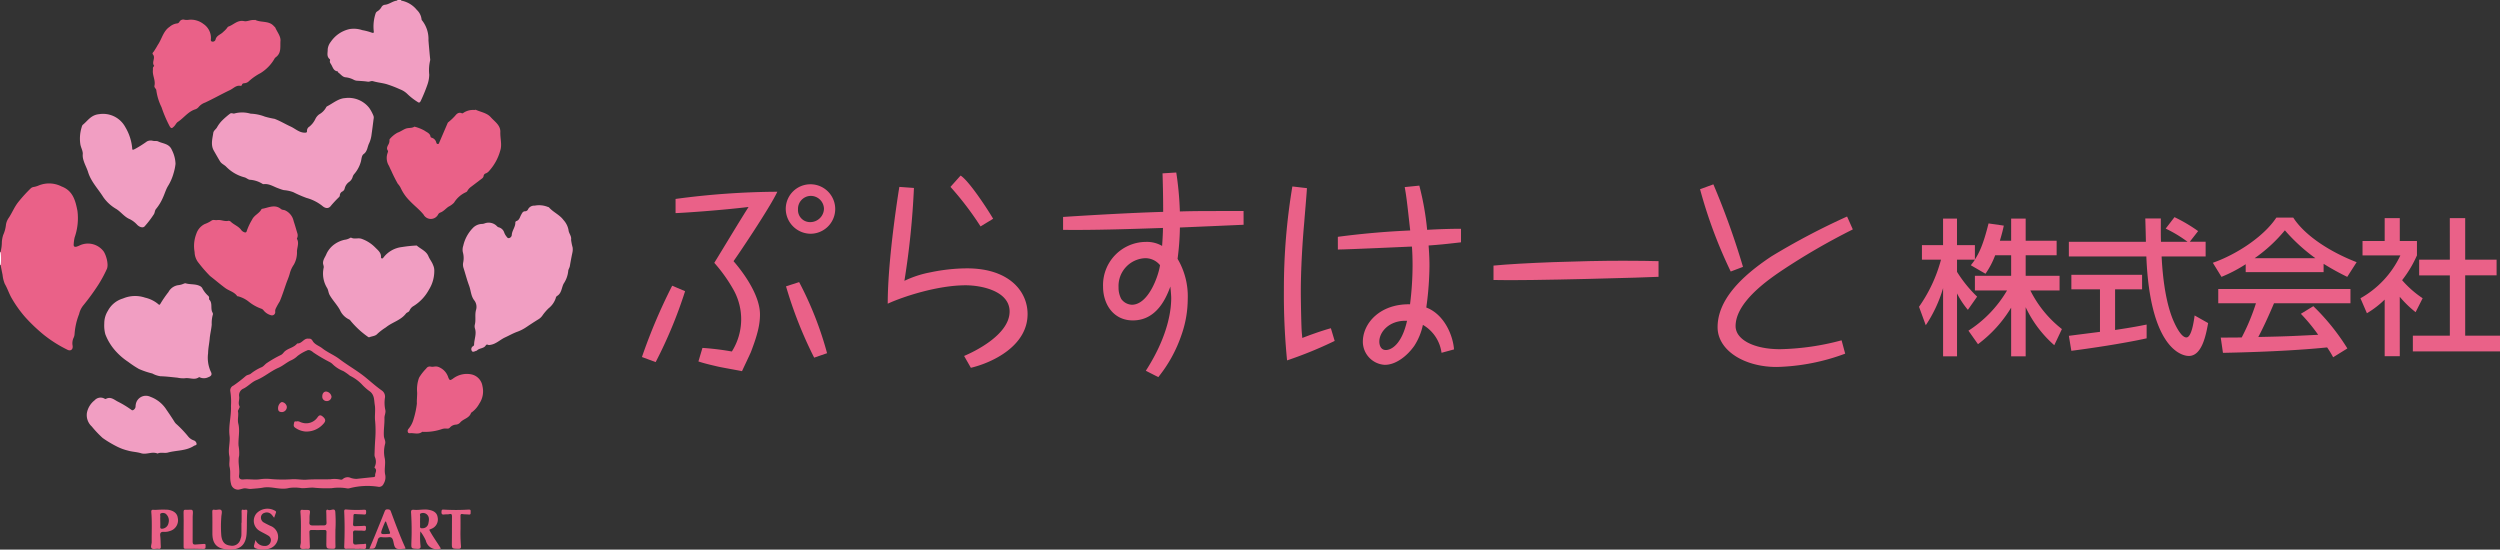 <svg xmlns="http://www.w3.org/2000/svg" width="454.873" height="100" viewBox="0 0 454.873 100"><rect x="0" y="0" width="454.873" height="100" fill="#333333" stroke="none"/><defs><style>.a{fill:#ea6188;}.b{fill:#e96188;}.c{fill:#fefdfe;}.d{fill:#f5c1d8;}.e{fill:#f19ec2;}.f{fill:#e96289;}</style></defs><g transform="translate(0)"><g transform="translate(227.437 50)"><g transform="translate(-227.436 -50)"><g transform="translate(116.797 31.385)"><g transform="translate(232.369 8.119)"><path class="a" d="M1963.9,228.794a15.225,15.225,0,0,1-1.761,3.364l-2.67-1.548c.213-.267.507-.64.747-1.015h-3.257v2.216a23.331,23.331,0,0,0,3.657,4.512l-1.682,2.4a15.3,15.3,0,0,1-1.975-2.99v11.453h-2.536V234.774a24.38,24.38,0,0,1-3.151,6.755l-1.228-3.364a26.874,26.874,0,0,0,4-8.57h-3.471v-2.643h3.845V222.12h2.536v4.832h3.257v2.616c.748-1.175,1.495-2.59,2.483-6.567l2.777.4c-.16.747-.374,1.629-.721,2.75h2.056V222.12h2.643v4.031h5.633v2.643h-5.633v3.737h6.167v2.67h-5.313a20.493,20.493,0,0,0,5.74,7.021l-1.388,2.937a21.2,21.2,0,0,1-5.206-6.915v8.943h-2.643v-8.863a23.264,23.264,0,0,1-6.034,6.648l-1.735-2.456a21.825,21.825,0,0,0,7.022-7.315h-5.847v-2.67h6.594v-3.737Z" transform="translate(-1950.047 -221.853)"/><path class="a" d="M2124.3,225.113h2.884v2.67h-8.01c.107,2.029.427,7.5,2.056,11.48.134.294,1.334,3.257,2.456,3.257.908,0,1.335-2.777,1.495-4l2.456,1.388c-.373,2.056-1.094,5.98-3.5,5.98-1.6,0-7.1-1.842-7.741-18.1h-14.1v-2.67h14.016c0-.588-.08-3.551-.107-4.245h2.83c0,1.655-.027,3.177.027,4.245h4.833a23.813,23.813,0,0,0-3.978-2.4l1.6-2.083a28.324,28.324,0,0,1,4.3,2.536Zm-22,17.113c1.442-.187,5.046-.641,5.659-.721v-7.742h-5.206V231.12h12.868v2.642h-4.912v7.4c3.071-.454,4.7-.774,5.74-.988v2.51c-4.351.961-10.545,1.869-13.7,2.269Z" transform="translate(-2075.038 -220.628)"/><path class="a" d="M2254.574,229.566a26.412,26.412,0,0,1-4.405,2.3l-1.575-2.563c4.3-1.495,9.291-4.778,11.56-8.222h3.071c1.948,3.043,6.247,6.06,11.533,8.115l-1.709,2.67a45.325,45.325,0,0,1-4.3-2.376v1.522h-14.176Zm15.911,16.926a17.181,17.181,0,0,0-1.095-1.789c-3.657.374-9.637.8-18.955.988l-.4-2.777c.56,0,2.99,0,3.817-.027a38.638,38.638,0,0,0,2.59-6.221h-6.861v-2.589h24.054v2.589h-13.909c-.908,2.163-1.949,4.432-2.857,6.141,4.992-.107,5.553-.134,10.892-.4a32.059,32.059,0,0,0-3.15-3.818l2.269-1.388a40.068,40.068,0,0,1,6.194,7.689Zm-3.23-18.021a32.412,32.412,0,0,1-5.553-5.072,27.409,27.409,0,0,1-5.5,5.072Z" transform="translate(-2195.138 -220.996)"/><path class="a" d="M2405.763,246.794h-2.75V236.489a16.892,16.892,0,0,1-3.23,2.483l-1.175-2.723a17.407,17.407,0,0,0,7.262-7.8h-6.888v-2.616h4.031v-4.165h2.75v4.165h3.123v2.616a20.87,20.87,0,0,1-2.7,4.511,18.516,18.516,0,0,0,3.737,3.284l-1.281,2.536a19.228,19.228,0,0,1-2.884-2.8Zm9.1-25.122h2.8v7.555h5.713v2.856h-5.713v10.973H2424v2.856h-15.859v-2.856h6.728V232.084h-5.579v-2.856h5.579Z" transform="translate(-2318.291 -221.485)"/></g><g transform="translate(0 2.146)"><path class="a" d="M660.151,291.318a82.425,82.425,0,0,1-5.352,12.9l-2.5-.924a100.573,100.573,0,0,1,5.505-12.975Z" transform="translate(-652.297 -271.866)"/><path class="a" d="M686.484,196.158A142.578,142.578,0,0,1,705,194.849c-1.386,2.965-7.238,11.627-7.97,12.628.039.077,4.813,5.275,4.813,9.7,0,1.886-.462,3.734-1.656,6.853-.231.539-1.386,2.964-1.617,3.466-.693-.155-3.812-.693-4.427-.847-.654-.155-2.387-.539-3.5-.924l.731-2.464a49.188,49.188,0,0,1,5.351.655,10.99,10.99,0,0,0,.27-11.281,28.1,28.1,0,0,0-3.465-4.851c1.733-2.81,4.466-7.392,6.237-10.164-5.775.693-12.705,1.116-13.283,1.116Z" transform="translate(-680.363 -193.492)"/><path class="a" d="M801.11,286.662a62.762,62.762,0,0,1,5.082,12.936l-2.348.809a75.353,75.353,0,0,1-5.121-12.975Z" transform="translate(-772.505 -268.865)"/><path class="a" d="M802.958,187.269a4.476,4.476,0,0,0-4.5,4.407,4.556,4.556,0,0,0,4.5,4.591,4.5,4.5,0,1,0,0-9Zm-.06,6.883a2.193,2.193,0,0,1-2.211-2.341,2.357,2.357,0,0,1,2.211-2.427,2.4,2.4,0,0,1,2.514,2.341A2.5,2.5,0,0,1,802.9,194.152Z" transform="translate(-772.289 -187.269)"/></g><path class="a" d="M1113.12,184.792c-1.656.077-9.74.424-11.589.5a47.881,47.881,0,0,1-.423,5.7,13.353,13.353,0,0,1,1.848,7.315,19.774,19.774,0,0,1-1.155,6.583,25,25,0,0,1-4.2,7.623l-2.271-1.155c4.466-6.93,4.62-11.858,4.62-13.244,0-.385-.077-1.309-.154-2.078-.655,1.771-2.349,6.16-6.815,6.16-3.619,0-5.429-3.042-5.429-6.122a7.846,7.846,0,0,1,7.777-8.162,5.5,5.5,0,0,1,2.964.732c.115-1.617.154-2.7.154-3.272-5.66.192-12.551.423-18.172.347v-2.348c5.275-.347,12.82-.77,18.211-.924,0-3.311-.077-5.582-.116-7.007l2.5-.154a58.74,58.74,0,0,1,.654,7.084c2.849-.077,3.735-.077,11.589-.077Zm-17.9,6.083a5.055,5.055,0,0,0-4.851,5.274,4.365,4.365,0,0,0,.5,2.156,2.509,2.509,0,0,0,1.925,1.039c3,0,4.851-5.236,5.12-7.2A3.44,3.44,0,0,0,1095.217,190.875Z" transform="translate(-1003.647 -175.282)"/><path class="a" d="M1308.827,189.076c-.077,1.348-.385,4.774-.5,6.314-.308,3.388-.616,8.316-.616,12.551,0,1.463.076,5.7.154,7.084.038.5.077.885.115,1.309.77-.308,3.349-1.271,5.2-1.771l.693,2.31a73.536,73.536,0,0,1-8.663,3.542,121.792,121.792,0,0,1-.577-12.936,113.026,113.026,0,0,1,1.54-18.711Zm5.621,8.855q6.527-.866,13.167-1.155c-.577-5.2-.693-6.2-1-7.893l2.657-.269a50.6,50.6,0,0,1,1.424,8.047c1.887-.116,4.274-.193,6.16-.193v2.464c-3.041.347-3.772.423-5.891.578.039.654.155,2,.155,3.7a57.56,57.56,0,0,1-.578,7.584c3.234,1.232,4.851,5.005,5.044,7.623l-2.272.616a6.915,6.915,0,0,0-3.388-5.082,11.311,11.311,0,0,1-1.54,3.773c-1.193,1.733-3.272,3.5-5.389,3.5a4.227,4.227,0,0,1-4-4.2c0-3.427,3.2-6.93,8.586-6.814a57.349,57.349,0,0,0,.462-7.007c0-1.81-.077-2.926-.115-3.5-.116,0-11.82.539-13.476.539Zm7.547,19.058c0,.732.308,1.54,1.193,1.54.963,0,2.888-1,3.85-5.313C1323.843,213.062,1321.995,215.217,1321.995,216.989Z" transform="translate(-1187.827 -186.227)"/><path class="a" d="M1547.661,267.872c-.731.077-24.216.77-30.03.578v-2.618c5.044-.5,16.132-.885,23.6-.885,2.887,0,4.928.039,6.429.077Z" transform="translate(-1362.688 -248.891)"/><path class="a" d="M1729.939,187.324a140.543,140.543,0,0,1,5.39,15.015l-2.233.847a85.827,85.827,0,0,1-5.582-14.976Zm25.372,8.2a120.541,120.541,0,0,0-13.013,7.546c-2.733,1.848-8.316,5.814-8.316,10.049,0,2.426,3.273,4.2,8.085,4.2a46.4,46.4,0,0,0,11.2-1.617l.654,2.426a38.033,38.033,0,0,1-12.474,2.425c-5.929,0-10.741-3.041-10.741-7.238,0-4.852,4.119-9.124,9.818-12.9a128,128,0,0,1,13.744-7.238Z" transform="translate(-1534.99 -185.168)"/><g transform="translate(44.718 0.56)"><path class="a" d="M906.813,190.1A146.979,146.979,0,0,1,905.08,207a18.783,18.783,0,0,1,4.7-1.54,33.037,33.037,0,0,1,6.7-.732c7.584,0,11.011,4.12,11.011,8.316,0,5.775-6.314,8.817-10.318,9.78l-1.232-2.156c1.463-.616,8.278-3.734,8.278-8.085,0-3.7-5.043-4.773-8.008-4.773-5.005,0-11.242,2-14.168,3.349,0-8.432,2.079-21.06,2.117-21.252Z" transform="translate(-902.039 -187.847)"/><path class="a" d="M965.822,180.469a56.1,56.1,0,0,1,5.475,7.194l2.289-1.393c-1.039-1.794-4.461-6.986-5.924-7.859Z" transform="translate(-954.401 -178.411)"/></g></g><g transform="translate(27.484 92.568)"><path class="b" d="M311.423,521.3c0,1.026-.022,2.053.011,3.078.013.4-.1.495-.492.49-1.178-.016-1.179,0-1.167-1.2.006-.611.007-1.223.025-1.834.008-.272-.085-.393-.372-.389-.769.011-1.539.017-2.307,0-.345-.009-.445.126-.43.451.038.826.034,1.655.087,2.48.025.385-.06.544-.474.5-.388-.044-.886.119-1.148-.069-.315-.226-.024-.73-.026-1.113-.014-1.814.086-3.629-.072-5.44-.03-.339.029-.541.432-.472a2.752,2.752,0,0,0,.473.015c.883,0,.9,0,.779.852-.064.454,0,.909-.052,1.357s.14.616.552.614c.69,0,1.381,0,2.071-.01.357,0,.518-.165.494-.552-.04-.649-.016-1.3-.056-1.952-.019-.319.132-.433.365-.313.42.216,1.18-.473,1.282.325a25.421,25.421,0,0,1,.033,3.192Z" transform="translate(-277.878 -517.583)"/><path class="b" d="M221.061,520.2c0-.671.014-1.342-.007-2.012-.008-.278.054-.438.347-.335.241.085.745-.263.692.319-.125,1.359-.026,2.723-.128,4.078-.167,2.2-1.411,3.035-3.723,2.787-1.765-.189-2.5-1.1-2.5-2.9,0-1.3.013-2.605-.016-3.907-.008-.364.1-.451.427-.386.418.084.99-.2,1.222.094.194.247.006.792-.007,1.205a21.384,21.384,0,0,0,0,3.424c.145,1.118.616,1.675,1.616,1.788a1.565,1.565,0,0,0,1.881-1.22,2.3,2.3,0,0,0,.154-.629c.018-.768.007-1.537.007-2.306Z" transform="translate(-204.584 -517.656)"/><path class="b" d="M351.67,524.842c-.493,0-.987-.019-1.478.006-.354.018-.464-.056-.447-.457.092-2.086.1-4.175,0-6.262-.015-.3.032-.475.361-.433a21.476,21.476,0,0,0,3.246.043c.347-.009.394.106.382.391-.012.264.032.52-.38.482-.509-.047-1.025-.035-1.533-.087-.249-.026-.378.013-.389.279-.021.511-.037,1.023-.075,1.532-.024.319.114.416.413.4.491-.03.985-.021,1.474-.064.3-.027.486-.02.467.374-.015.328,0,.57-.453.52s-.945-.018-1.417-.046c-.345-.021-.507.081-.488.459.026.531.01,1.064.008,1.6,0,.37.16.533.544.493.449-.047.9-.078,1.353-.084.177,0,.514-.233.476.241-.025.316.1.693-.467.647-.529-.043-1.063-.009-1.6-.009Z" transform="translate(-314.601 -517.564)"/><path class="b" d="M258.19,522.659a1.761,1.761,0,0,0,1.675,1.085,1.032,1.032,0,0,0,1.08-.742.953.953,0,0,0-.479-1.161c-.483-.3-1.012-.531-1.5-.825a2.106,2.106,0,0,1-.614-3.169,2.736,2.736,0,0,1,3.4-.5c.129.074.221.169.162.335-.1.289-.206.578-.334.936-.2-.253-.332-.447-.494-.61a1.15,1.15,0,0,0-1.256-.281.867.867,0,0,0-.645.766,1.032,1.032,0,0,0,.63,1.043c.341.2.7.364,1.051.542a2.146,2.146,0,0,1,1.424,2.284,2.255,2.255,0,0,1-1.938,1.957,3.883,3.883,0,0,1-2.04-.107c-.37-.11-.467-.3-.358-.656C258.043,523.262,258.111,522.959,258.19,522.659Z" transform="translate(-239.189 -516.979)"/><path class="b" d="M452.086,521.339a27.172,27.172,0,0,0,.076,3.015c.05.42-.029.591-.512.576-1.165-.038-1.152-.011-1.138-1.176.019-1.56.009-3.12.023-4.679,0-.36-.049-.57-.5-.456-.281.071-.593.014-.884.06-.423.067-.553-.086-.527-.5.018-.292.047-.408.395-.388a36.126,36.126,0,0,0,4.495,0c.307-.02.452.039.416.371-.027.253.11.59-.378.526-.351-.047-.715-.011-1.061-.076s-.415.06-.411.364C452.094,519.759,452.087,520.549,452.086,521.339Z" transform="translate(-395.78 -517.639)"/><path class="b" d="M186.532,521.461c0-1.024.025-2.049-.012-3.072-.015-.415.11-.5.487-.452s.932-.12,1.116.078.056.741.057,1.132c0,1.536.01,3.073-.009,4.609,0,.383.109.537.5.5.469-.048.943-.052,1.412-.1.257-.024.483-.067.446.316-.026.274.1.6-.4.584-1.082-.035-2.167-.038-3.25-.02-.375.006-.354-.19-.352-.444.006-1.044,0-2.087,0-3.131Z" transform="translate(-180.605 -517.748)"/><path class="a" d="M420.992,521.427c.129-.06.233-.11.339-.157a1.821,1.821,0,0,0,1.187-2.127c-.114-.79-.681-1.2-1.69-1.36-.873-.135-1.732.1-2.594.014-.445-.046-.587.075-.546.542a48.581,48.581,0,0,1,.058,5.319c-.026,1.219-.084,1.184,1.089,1.24.539.025.632-.17.566-.63a12.905,12.905,0,0,1-.025-2.547,8.354,8.354,0,0,1,1,1.685,2.035,2.035,0,0,0,2.545,1.492c.037-.007.074-.017.2-.046C422.4,523.674,421.61,522.618,420.992,521.427Zm-.171-1.081a1.058,1.058,0,0,1-1.046.805c-.327.033-.48-.049-.457-.4.022-.333,0-.669,0-1h.015a3.762,3.762,0,0,1,.006-.589c.04-.251-.178-.624.16-.731a1.067,1.067,0,0,1,1.06.2C421.092,519.119,420.942,519.763,420.821,520.346Z" transform="translate(-370.378 -517.604)"/><path class="a" d="M158.353,519.286c-.091-.824-.743-1.327-1.793-1.487a18.254,18.254,0,0,0-2.005.015,4.68,4.68,0,0,1-.591,0c-.344-.044-.455.088-.425.427.157,1.812.053,3.628.073,5.443,0,.391-.266.884,0,1.138s.792.02,1.195.088c.451.076.479-.163.456-.506-.04-.609-.024-1.224-.1-1.829s.147-.8.745-.744a2.684,2.684,0,0,0,.986-.153A2.016,2.016,0,0,0,158.353,519.286Zm-1.676.9a1.264,1.264,0,0,1-1.056,1.056c-.329.068-.476-.038-.451-.393.023-.333.005-.669,0-1,0-.256-.017-.513.005-.768.019-.219-.131-.528.136-.635a.933.933,0,0,1,.851.09A1.6,1.6,0,0,1,156.677,520.19Z" transform="translate(-153.494 -517.622)"/><path class="a" d="M381.894,524.581c-.988-2.173-1.819-4.408-2.646-6.645-.115-.31-.289-.333-.571-.35-.324-.019-.441.1-.55.383-.57,1.449-1.16,2.89-1.75,4.331-.331.81-.676,1.614-1.025,2.444,1,.018,1,.017,1.29-.874.073-.225.169-.444.227-.672a.613.613,0,0,1,.749-.548,5.9,5.9,0,0,0,1.242,0c.456-.047.656.124.793.559.163.519.16,1.247.606,1.486.429.229,1.075.052,1.637.053A.437.437,0,0,0,381.894,524.581Zm-3.063-2.53a.5.5,0,0,0-.059,0c-1.477.1-1.479.1-.946-1.272.125-.323.265-.64.4-.96l.152,0c.23.621.456,1.243.692,1.862C379.163,521.93,379.119,522.064,378.831,522.051Z" transform="translate(-335.627 -517.476)"/></g><path class="c" d="M0,256.087H.095a2.429,2.429,0,0,1,.015,2.371H0Z" transform="translate(0 -210.232)"/><path class="d" d="M403.624.11c0-.037.008-.073.01-.11h.711a.82.82,0,0,0,.009.111A.5.5,0,0,1,403.624.11Z" transform="translate(-331.353)"/><path class="a" d="M.545,201.169A8.391,8.391,0,0,0,.53,198.8a7.082,7.082,0,0,0,.241-1.816,5.3,5.3,0,0,1,.25-1.3,5.94,5.94,0,0,0,.5-1.874,3,3,0,0,1,.545-1.284c.567-.872.963-1.849,1.593-2.687a26.118,26.118,0,0,1,2.408-2.66,1.039,1.039,0,0,1,.538-.221,4.083,4.083,0,0,0,.846-.253,4.981,4.981,0,0,1,4.178.163c2.092.782,2.539,2.609,2.9,4.458a10.624,10.624,0,0,1-.52,4.834,7.565,7.565,0,0,0-.167,1.228c-.04.4.159.545.54.43.151-.045.3-.108.442-.168a3.561,3.561,0,0,1,4.328.868c.516.529,1.157,2.583.69,3.443a22.92,22.92,0,0,1-1.554,2.854,41.858,41.858,0,0,1-2.757,3.768,3.921,3.921,0,0,0-.707,1.519A12.016,12.016,0,0,0,14,213.753a1.8,1.8,0,0,1-.188.678,2.351,2.351,0,0,0-.172,1.38c.129.717-.353,1.095-.987.746a23.17,23.17,0,0,1-4.218-2.666,30.869,30.869,0,0,1-3.451-3.284,21.906,21.906,0,0,1-2.489-3.52c-.444-.808-.72-1.682-1.183-2.478A5.765,5.765,0,0,1,.9,202.936C.77,202.349.661,201.758.545,201.169Z" transform="translate(-0.435 -152.945)"/><path class="e" d="M219.44,102.457a5.4,5.4,0,0,1,3.01.016,7.857,7.857,0,0,1,2.6.536,15.911,15.911,0,0,0,1.756.4c1.026.386,1.95.953,2.928,1.4.843.382,1.555,1.117,2.58,1.122.294,0,.423-.049.4-.322a.878.878,0,0,1,.442-.786,3.987,3.987,0,0,0,1.1-1.422,2.243,2.243,0,0,1,.682-.809,3.215,3.215,0,0,0,1.269-1.283.376.376,0,0,1,.16-.171c1.071-.553,2.062-1.431,3.272-1.5a4.788,4.788,0,0,1,4.411,1.8,7.2,7.2,0,0,1,.769,1.447.95.95,0,0,1,.018.521c-.117.959-.24,1.92-.376,2.873a5.288,5.288,0,0,1-.447,1.6c-.326.641-.293,1.443-.992,1.945-.377.271-.375.892-.5,1.365a5.786,5.786,0,0,1-1.212,2.265,1.365,1.365,0,0,0-.281.512,1.677,1.677,0,0,1-.623.905,2.026,2.026,0,0,0-.829,1.187.8.8,0,0,1-.4.559.827.827,0,0,0-.489.752.448.448,0,0,1-.161.3,20.832,20.832,0,0,0-1.58,1.708c-.363.363-.869.381-1.471-.148a8.021,8.021,0,0,0-2.857-1.43,21.694,21.694,0,0,1-2.408-1.048,6.189,6.189,0,0,0-1.7-.365,6.4,6.4,0,0,1-.947-.31c-.89-.289-1.69-.9-2.7-.782a.4.4,0,0,1-.276-.074,4.961,4.961,0,0,0-2.322-.728c-.337-.081-.556-.33-.892-.427a7.163,7.163,0,0,1-3.359-1.94c-.332-.354-.826-.5-1.117-.973-.395-.641-.759-1.3-1.134-1.951-.6-1.045-.257-2.148-.1-3.228.062-.435.509-.687.671-.995a5.7,5.7,0,0,1,1.02-1.342,13.968,13.968,0,0,1,1.381-1.18C218.943,102.311,219.207,102.446,219.44,102.457Z" transform="translate(-176.859 -81.789)"/><path class="e" d="M489.753,214.922a9.792,9.792,0,0,0,.283,1.4,2.754,2.754,0,0,1-.051.974c-.172.8-.318,1.6-.456,2.411-.057.337-.305.642-.3.945a4.943,4.943,0,0,1-.832,2.259c-.384.75-.353,1.758-1.223,2.252a.549.549,0,0,0-.2.349,3.971,3.971,0,0,1-1.306,1.873,8.732,8.732,0,0,0-1.073,1.242,2.49,2.49,0,0,1-.885.825c-.719.444-1.424.909-2.125,1.38a7.372,7.372,0,0,1-1.619.825c-.773.279-1.5.7-2.236,1.036-.9.415-1.615,1.186-2.636,1.343a.74.74,0,0,1-.458,0,.288.288,0,0,0-.379.06c-.35.654-1.176.49-1.622.967a.218.218,0,0,1-.105.052c-.276.066-.627.332-.817.062a.62.62,0,0,1,.241-.914.343.343,0,0,0,.152-.237c.006-.994.495-1.96.153-2.978a1.312,1.312,0,0,1-.015-.7c.23-.9-.056-1.833.245-2.764a1.948,1.948,0,0,0-.3-1.573c-.666-.8-.648-1.818-.984-2.718-.4-1.071-.684-2.185-1.033-3.276a1.971,1.971,0,0,1-.056-.934,3.934,3.934,0,0,0-.054-1.892,2.17,2.17,0,0,1,.068-1.161,6.745,6.745,0,0,1,1.748-3.248,2.376,2.376,0,0,1,1.624-.74,1.664,1.664,0,0,0,.461-.076,2.085,2.085,0,0,1,2.336.521.749.749,0,0,0,.359.188,1.425,1.425,0,0,1,.927.922,2.391,2.391,0,0,0,.367.669c.136.166.255.436.559.34a.638.638,0,0,0,.453-.574c.044-.8.669-1.433.646-2.252a.305.305,0,0,1,.144-.244c.608-.169.673-.748.929-1.186.17-.291.286-.635.752-.611a.609.609,0,0,0,.5-.383,1.247,1.247,0,0,1,1.189-.643,4.253,4.253,0,0,1,2.465.259c.031.019.095,0,.113.02.772.911,1.949,1.353,2.668,2.334a3.7,3.7,0,0,1,.917,1.817C489.329,213.769,489.874,214.23,489.753,214.922Z" transform="translate(-385.846 -171.295)"/><path class="a" d="M155.344,32c.24-.975-.38-1.872-.278-2.846.026-.25-.069-.5.17-.693.029-.023.069-.085.061-.1-.514-.64.3-1.42-.216-2.057-.178-.22-.022-.345.111-.5a14.361,14.361,0,0,0,.76-1.239c.754-1.085.98-2.523,2.169-3.309a2.519,2.519,0,0,1,1.286-.6.557.557,0,0,0,.482-.294.785.785,0,0,1,.964-.372,2.939,2.939,0,0,0,.869-.016,3.738,3.738,0,0,1,2.54.772,3.072,3.072,0,0,1,1.366,2.646c-.013.2-.1.477.192.554a.524.524,0,0,0,.636-.321c.156-.8.955-.936,1.4-1.428a4.461,4.461,0,0,0,.761-.795.354.354,0,0,1,.16-.17c.964-.307,1.665-1.26,2.891-1,.558.119,1.2-.285,1.845-.2.056.007.13-.047.172-.026,1.085.542,2.506.09,3.413,1.155.076.089.2.154.239.254.342.8,1.01,1.564.942,2.412-.081,1.005.211,2.208-.85,2.968a1.069,1.069,0,0,0-.293.367,7.39,7.39,0,0,1-2.488,2.526,10.318,10.318,0,0,0-2.082,1.441,1.248,1.248,0,0,1-.783.389c-.245.032-.464.033-.521.347a.275.275,0,0,1-.228.144c-.809-.17-1.309.466-1.926.757-1.535.725-3.013,1.572-4.552,2.287a2.684,2.684,0,0,0-1.146.779,1.306,1.306,0,0,1-.617.442c-1.316.405-2.083,1.568-3.175,2.28-.313.2-.468.637-.762.887-.24.2-.425.5-.773-.146a23.093,23.093,0,0,1-1.446-3.4,9.989,9.989,0,0,1-.947-3.057C155.689,32.529,155.281,32.363,155.344,32Z" transform="translate(-127.247 -16.386)"/><path class="e" d="M105.885,295.151a4.277,4.277,0,0,1,.661-2.308,4.526,4.526,0,0,1,2.74-2.234,5.637,5.637,0,0,1,4.023-.155,5.719,5.719,0,0,1,2.439,1.216c.162.165.263.048.356-.115a19.533,19.533,0,0,1,1.458-2.117,2.393,2.393,0,0,1,1.876-1.265,3.072,3.072,0,0,0,.847-.236c.131-.038.282-.126.394-.092.871.261,1.83.074,2.66.522a1.009,1.009,0,0,1,.347.311,4.971,4.971,0,0,0,1.1,1.439.478.478,0,0,1,.172.424c0,.079-.036.194,0,.232.685.661.213,1.615.6,2.35.061.117.134.29.091.39a5.518,5.518,0,0,0-.212,1.828c-.069.877-.3,1.72-.373,2.591s-.279,1.752-.288,2.629a6.168,6.168,0,0,0,.449,3.276c.333.588.189.873-.454,1.111a1.8,1.8,0,0,1-1.434.039c-.07-.032-.182-.085-.221-.057-.815.592-1.718.034-2.572.194a5.069,5.069,0,0,1-1.343-.107c-1.03-.1-2.054-.237-3.093-.261a4.354,4.354,0,0,1-1.477-.5,14.623,14.623,0,0,1-2.444-.825,18.256,18.256,0,0,1-1.962-1.3,11.579,11.579,0,0,1-2.146-1.816,9.8,9.8,0,0,1-2-3.194A6.089,6.089,0,0,1,105.885,295.151Z" transform="translate(-86.913 -236.298)"/><path class="a" d="M398.032,114.616a7.431,7.431,0,0,1,1.85.734c.425.314,1.006.467,1.085,1.122.008.066.141.142.229.168a1.165,1.165,0,0,1,.812.862c.039.132.1.262.271.276.186.016.215-.134.269-.259q.763-1.777,1.526-3.554c.059-.138.187-.194.283-.288a10.991,10.991,0,0,0,1.064-1.017c.285-.366.648-.721,1.214-.49a.268.268,0,0,0,.228-.007,3.131,3.131,0,0,1,2.068-.578c.1-.009.209-.063.283-.029.919.421,2.016.562,2.708,1.344.709.8,1.788,1.455,1.741,2.694-.043,1.131.34,2.294-.014,3.373a9.132,9.132,0,0,1-2.043,3.729,1.515,1.515,0,0,1-.566.419.555.555,0,0,0-.422.5.743.743,0,0,1-.335.469c-.644.483-1.279.979-1.923,1.461a2.288,2.288,0,0,0-.675.732.527.527,0,0,1-.239.249,4.9,4.9,0,0,0-2.207,1.926,3.75,3.75,0,0,1-.987.718c-.525.342-.912.878-1.53,1.084a.74.74,0,0,0-.355.3,1.5,1.5,0,0,1-2.672.068c-.751-.935-1.714-1.644-2.521-2.509a8.058,8.058,0,0,1-1.65-2.363A3.335,3.335,0,0,0,395,125a26,26,0,0,1-1.213-2.427c-.181-.306-.306-.718-.52-1.055a2.725,2.725,0,0,1-.1-2.16c.028-.135.112-.268.02-.393-.257-.35-.111-.673.05-1a1.524,1.524,0,0,0,.255-.891.285.285,0,0,1,.064-.219,4.989,4.989,0,0,1,1.387-1.137c.519-.181.951-.5,1.438-.709C396.952,114.769,397.555,114.947,398.032,114.616Z" transform="translate(-322.628 -91.573)"/><path class="e" d="M348.454,247.527a6.428,6.428,0,0,1-.975,3.434,7.922,7.922,0,0,1-2.756,2.952,1.694,1.694,0,0,0-.754.8.669.669,0,0,1-.311.339,1.123,1.123,0,0,0-.344.226c-.935,1.264-2.516,1.591-3.653,2.532a10.391,10.391,0,0,0-1.57,1.193c-.341.407-.959.409-1.448.608a.264.264,0,0,1-.223-.044,16,16,0,0,1-3.194-2.941.672.672,0,0,0-.306-.266,3.38,3.38,0,0,1-1.637-1.711c-.537-.96-1.319-1.753-1.867-2.714-.234-.41-.228-.867-.457-1.266a4.986,4.986,0,0,1-.635-3.7c.065-.286-.1-.537-.114-.813-.026-.669.425-1.167.642-1.744a4.439,4.439,0,0,1,1.518-1.769,5.017,5.017,0,0,1,1.76-.761,2.479,2.479,0,0,0,.986-.326.264.264,0,0,1,.221-.054c.6.322,1.264-.025,1.9.208a6.5,6.5,0,0,1,2.451,1.554c.475.49,1.125.949,1.068,1.789a.207.207,0,0,0,.157.224c.139.034.21-.071.287-.164a4.949,4.949,0,0,1,3.385-1.912,23.062,23.062,0,0,1,2.517-.269c.059,0,.139-.019.174.011.719.631,1.723.981,2.111,1.933.23.565.638,1.016.844,1.6A2.374,2.374,0,0,1,348.454,247.527Z" transform="translate(-269.435 -198.254)"/><path class="a" d="M201.377,212.263c.694-.138,1.35.291,2.051.13a.556.556,0,0,1,.44.133c.579.577,1.415.83,1.906,1.505a1.217,1.217,0,0,0,.607.445c.208.071.361.026.425-.247a10.75,10.75,0,0,1,.958-2.04c.4-.848,1.3-1.12,1.7-1.887a.222.222,0,0,1,.142-.1c1.145-.187,2.3-.89,3.424.039.22.182.48.141.714.23a2.773,2.773,0,0,1,1.589,1.97c.245.726.449,1.465.671,2.2a1.206,1.206,0,0,1,.012.756c-.031.092-.111.217-.078.275.424.748.029,1.537,0,2.268a4.527,4.527,0,0,1-.563,2.412,5.128,5.128,0,0,0-.737,1.585c-.175.693-.473,1.32-.7,1.981-.361,1.047-.7,2.1-1.129,3.123a13.231,13.231,0,0,0-.725,1.3,1.034,1.034,0,0,0-.1.6.593.593,0,0,1-.743.633,2.62,2.62,0,0,1-1.368-.875.862.862,0,0,0-.459-.333,7.757,7.757,0,0,1-2.228-1.249,5.2,5.2,0,0,0-1.906-.977c-.076-.019-.189-.009-.222-.057-.535-.771-1.468-.946-2.168-1.463-.94-.694-1.825-1.461-2.75-2.175a24.214,24.214,0,0,1-2.091-2.394,3.207,3.207,0,0,1-.737-1.99,6.138,6.138,0,0,1,.322-3.331,3.01,3.01,0,0,1,1.5-1.744,5.679,5.679,0,0,0,1.26-.637C200.7,212.126,201.051,212.3,201.377,212.263Z" transform="translate(-161.906 -172.211)"/><path class="e" d="M81.7,123.259c.093-.654-.317-1.242-.427-1.9a6.941,6.941,0,0,1,.259-3.181.757.757,0,0,1,.174-.368c.921-.742,1.492-1.8,2.984-1.941a4.6,4.6,0,0,1,4.777,2.382,9.012,9.012,0,0,1,1.232,3.76c.017.389.059.409.469.214a20.156,20.156,0,0,0,2.226-1.4,1.472,1.472,0,0,1,1.1-.1c.314.061.677-.021.927.1.879.427,2.019.388,2.5,1.557a5.938,5.938,0,0,1,.667,2.528,9.486,9.486,0,0,1-.373,1.771A8.991,8.991,0,0,1,97.184,129c-.366.628-.563,1.341-.868,2.006a8.6,8.6,0,0,1-1.273,2.111c-.251.289-.2.678-.4.973a17.893,17.893,0,0,1-1.682,2.2c-.282.3-.868.19-1.347-.289a4.618,4.618,0,0,0-1.325-1.018c-1.02-.414-1.6-1.317-2.494-1.869a7.336,7.336,0,0,1-2.364-2.173c-.933-1.495-2.216-2.775-2.755-4.539-.223-.729-.63-1.42-.84-2.181A2.829,2.829,0,0,1,81.7,123.259Z" transform="translate(-66.652 -95.096)"/><path class="e" d="M345.457.615h.73A4.771,4.771,0,0,1,349.018,2.3a2.741,2.741,0,0,1,.872,1.748.337.337,0,0,0,.113.2,5.448,5.448,0,0,1,1.14,3.605c.088,1.09.188,2.179.294,3.267a.9.9,0,0,1,.008.4,7.636,7.636,0,0,0-.16,2.574,5.794,5.794,0,0,1-.349,1.864,28.8,28.8,0,0,1-1.19,2.893c-.165.348-.329.4-.616.18a11.531,11.531,0,0,1-1.724-1.327,3.893,3.893,0,0,0-1.45-.952,21.273,21.273,0,0,0-2.4-.926c-.827-.239-1.674-.3-2.482-.546-.367-.111-.631.138-.973.086-.658-.1-1.328-.131-1.993-.174a1.587,1.587,0,0,1-.613-.2,4.039,4.039,0,0,0-1.455-.424c-.534-.05-.881-.575-1.319-.88-.055-.038-.063-.2-.1-.2-.757-.079-.87-.739-1.175-1.244-.148-.245-.32-.44-.211-.747a.248.248,0,0,0-.046-.221c-.634-.5-.356-1.194-.379-1.81a2.612,2.612,0,0,1,.56-1.348A5.579,5.579,0,0,1,336.763,5.8a4.787,4.787,0,0,1,2.33.187,10.388,10.388,0,0,1,1.764.468c.352.11.364-.041.328-.315a7.552,7.552,0,0,1,.337-3.174.7.7,0,0,1,.328-.405,2.037,2.037,0,0,0,.735-.753.81.81,0,0,1,.609-.432C344.017,1.31,344.64.677,345.457.615Z" transform="translate(-273.186 -0.505)"/><path class="e" d="M101,412.815c-1-.431-2,.255-3-.057-.783-.245-1.605-.248-2.405-.486a9.157,9.157,0,0,1-1.825-.656,19.713,19.713,0,0,1-2.75-1.63,19.028,19.028,0,0,1-1.989-2.1,2.794,2.794,0,0,1-.876-2.5,3.8,3.8,0,0,1,1.394-2.259,1.456,1.456,0,0,1,1.779-.316c.077.048.212.1.274.061.849-.47,1.482.128,2.128.471a18.054,18.054,0,0,1,2.577,1.563c.191.147.606-.173.675-.517.031-.153.019-.315.05-.468A1.867,1.867,0,0,1,99.7,402.49a5.819,5.819,0,0,1,2.93,2.362c.489.708.973,1.42,1.429,2.153a1.915,1.915,0,0,0,.462.526,20.259,20.259,0,0,1,2.127,2.267,2.249,2.249,0,0,0,.921.614.751.751,0,0,1,.536.64c.018.277-.306.249-.477.361-1.446.947-3.175.789-4.751,1.222C102.261,412.8,101.619,412.526,101,412.815Z" transform="translate(-72.337 -330.292)"/><path class="a" d="M421.162,383.722a2,2,0,0,0-.665.094,9.445,9.445,0,0,1-3.507.512c-.038-.006-.092-.017-.116,0-.625.5-1.331.238-2.014.235-.22,0-.443.09-.572-.151a.568.568,0,0,1,.086-.61,4.572,4.572,0,0,0,.945-1.813,15.672,15.672,0,0,0,.593-2.8c-.032-.673.061-1.344.049-2.009a6.189,6.189,0,0,1,.352-2.707,8.794,8.794,0,0,1,1.3-1.665.76.76,0,0,1,.825-.348c.425.109.8-.117,1.295.024a2.972,2.972,0,0,1,1.9,1.97c.25.555.314.535.809.223a4.158,4.158,0,0,1,3.286-.824,2.57,2.57,0,0,1,2.116,2.163,4,4,0,0,1-.587,3.2,4.7,4.7,0,0,1-1.4,1.588c-.034.018-.081.042-.09.073-.309.989-1.426,1.07-1.992,1.773a1.159,1.159,0,0,1-.726.363,1.6,1.6,0,0,0-1.136.541C421.744,383.79,421.446,383.739,421.162,383.722Z" transform="translate(-340.062 -305.755)"/><path class="a" d="M261.016,368.948c-.256-1.022.112-2.03-.1-3.072a5.492,5.492,0,0,1,.063-2.6c.154-.53-.18-.94-.215-1.421-.079-1.1.134-2.192.1-3.283-.015-.525.288-.988.156-1.508a5.926,5.926,0,0,1-.069-2.172,1.362,1.362,0,0,0-.619-1.383c-.967-.688-1.859-1.474-2.764-2.227-1.543-1.284-3.3-2.243-4.889-3.451-.979-.744-2.16-1.2-3.134-1.969-.57-.448-1.341-.659-1.726-1.3-.194-.323-.359-.489-.72-.439-.891-.179-1.25.946-2.107.858-.564.733-1.522.844-2.209,1.394-.279.223-.408.551-.795.725a20.457,20.457,0,0,0-2.494,1.429c-.359.227-.587.6-.943.761a8.394,8.394,0,0,0-2,1.191c-.24.2-.644.212-.894.41a24.928,24.928,0,0,1-2.262,1.752.965.965,0,0,0-.575,1.062,11.844,11.844,0,0,1,.116,2.664c.091,1.8-.484,3.584-.256,5.416.15,1.21-.3,2.427-.045,3.658.137.671-.089,1.421.057,2.033.239,1-.031,2,.246,3a1.3,1.3,0,0,0,1.441,1.1c.268-.06.534-.133.8-.2.476-.112.934.12,1.405.076.722-.069,1.453-.1,2.163-.23,1.587-.3,3.147.484,4.738.065a7.269,7.269,0,0,1,2.28.024c.834.049,1.644-.176,2.465-.06a23.775,23.775,0,0,0,3.059.068,8.454,8.454,0,0,1,2.733.03,1.11,1.11,0,0,0,.524-.027,12.812,12.812,0,0,1,5.133-.268.872.872,0,0,0,1.02-.514A2.3,2.3,0,0,0,261.016,368.948Zm-1.844.045c.018.179-.082.29-.277.31-1.035.1-2.069.214-3.1.322a3.426,3.426,0,0,1-1.051-.17,1.335,1.335,0,0,0-1.441.189.47.47,0,0,1-.38.127,5.134,5.134,0,0,0-1.922-.075c-1.423.037-2.851-.028-4.267.074-.892.064-1.754-.128-2.643-.082a24.863,24.863,0,0,1-4.233-.064,8.351,8.351,0,0,0-1.816.095c-.948.1-1.886-.084-2.828.009-.549.054-.894-.149-.8-.77.171-1.178-.265-2.341.008-3.553a7.448,7.448,0,0,0-.106-1.832c-.085-1.335.29-2.691-.042-4-.194-.766.095-1.494-.065-2.233-.028-.128.1-.29.156-.434.067-.163.211-.338.124-.5-.314-.594.042-1.2-.065-1.8a1.309,1.309,0,0,1,.835-1.427c.833-.431,1.474-1.182,2.332-1.529,1.425-.576,2.574-1.624,3.958-2.223.859-.371,1.523-1.011,2.367-1.39a3.967,3.967,0,0,0,1.138-.779,7.564,7.564,0,0,1,1.687-.978c.438-.257.911.1,1.235.379a29.545,29.545,0,0,0,2.943,1.722,2.25,2.25,0,0,1,.476.339A5.683,5.683,0,0,0,253.355,350a9.493,9.493,0,0,1,1.235.864,7.678,7.678,0,0,1,2.093,1.49,9.372,9.372,0,0,0,1.584,1.4c.8.68.692,1.545.834,2.4.159.961-.035,1.913.058,2.861a19.987,19.987,0,0,1,.028,3.38c-.067.944-.1,1.89-.13,2.836a1.158,1.158,0,0,0,.085.459,2.1,2.1,0,0,1,.007,1.606c-.043.111-.14.258-.053.331C259.61,368.062,259.127,368.541,259.172,368.993Z" transform="translate(-190.914 -282.495)"/><path class="b" d="M299,423.172c.423-.1.673.161.978.222a2.5,2.5,0,0,0,2.819-.945c.2-.285.438-.577.909-.2.565.454.693.826.156,1.381a4.1,4.1,0,0,1-3.252,1.384,3.8,3.8,0,0,1-1.9-.719c-.346-.247-.209-.591-.148-.917S298.909,423.218,299,423.172Z" transform="translate(-245.038 -346.497)"/><path class="f" d="M329.171,398.8a.854.854,0,0,1-.925.794.787.787,0,0,1-.757-.877c0-.507.3-.863.707-.853A1.11,1.11,0,0,1,329.171,398.8Z" transform="translate(-268.85 -326.622)"/><path class="f" d="M282.55,409.675c0-.519.381-1.088.74-1.1a1.028,1.028,0,0,1,.858.877.929.929,0,0,1-.9.946C282.735,410.385,282.552,410.195,282.55,409.675Z" transform="translate(-231.958 -335.42)"/></g></g></g></svg>